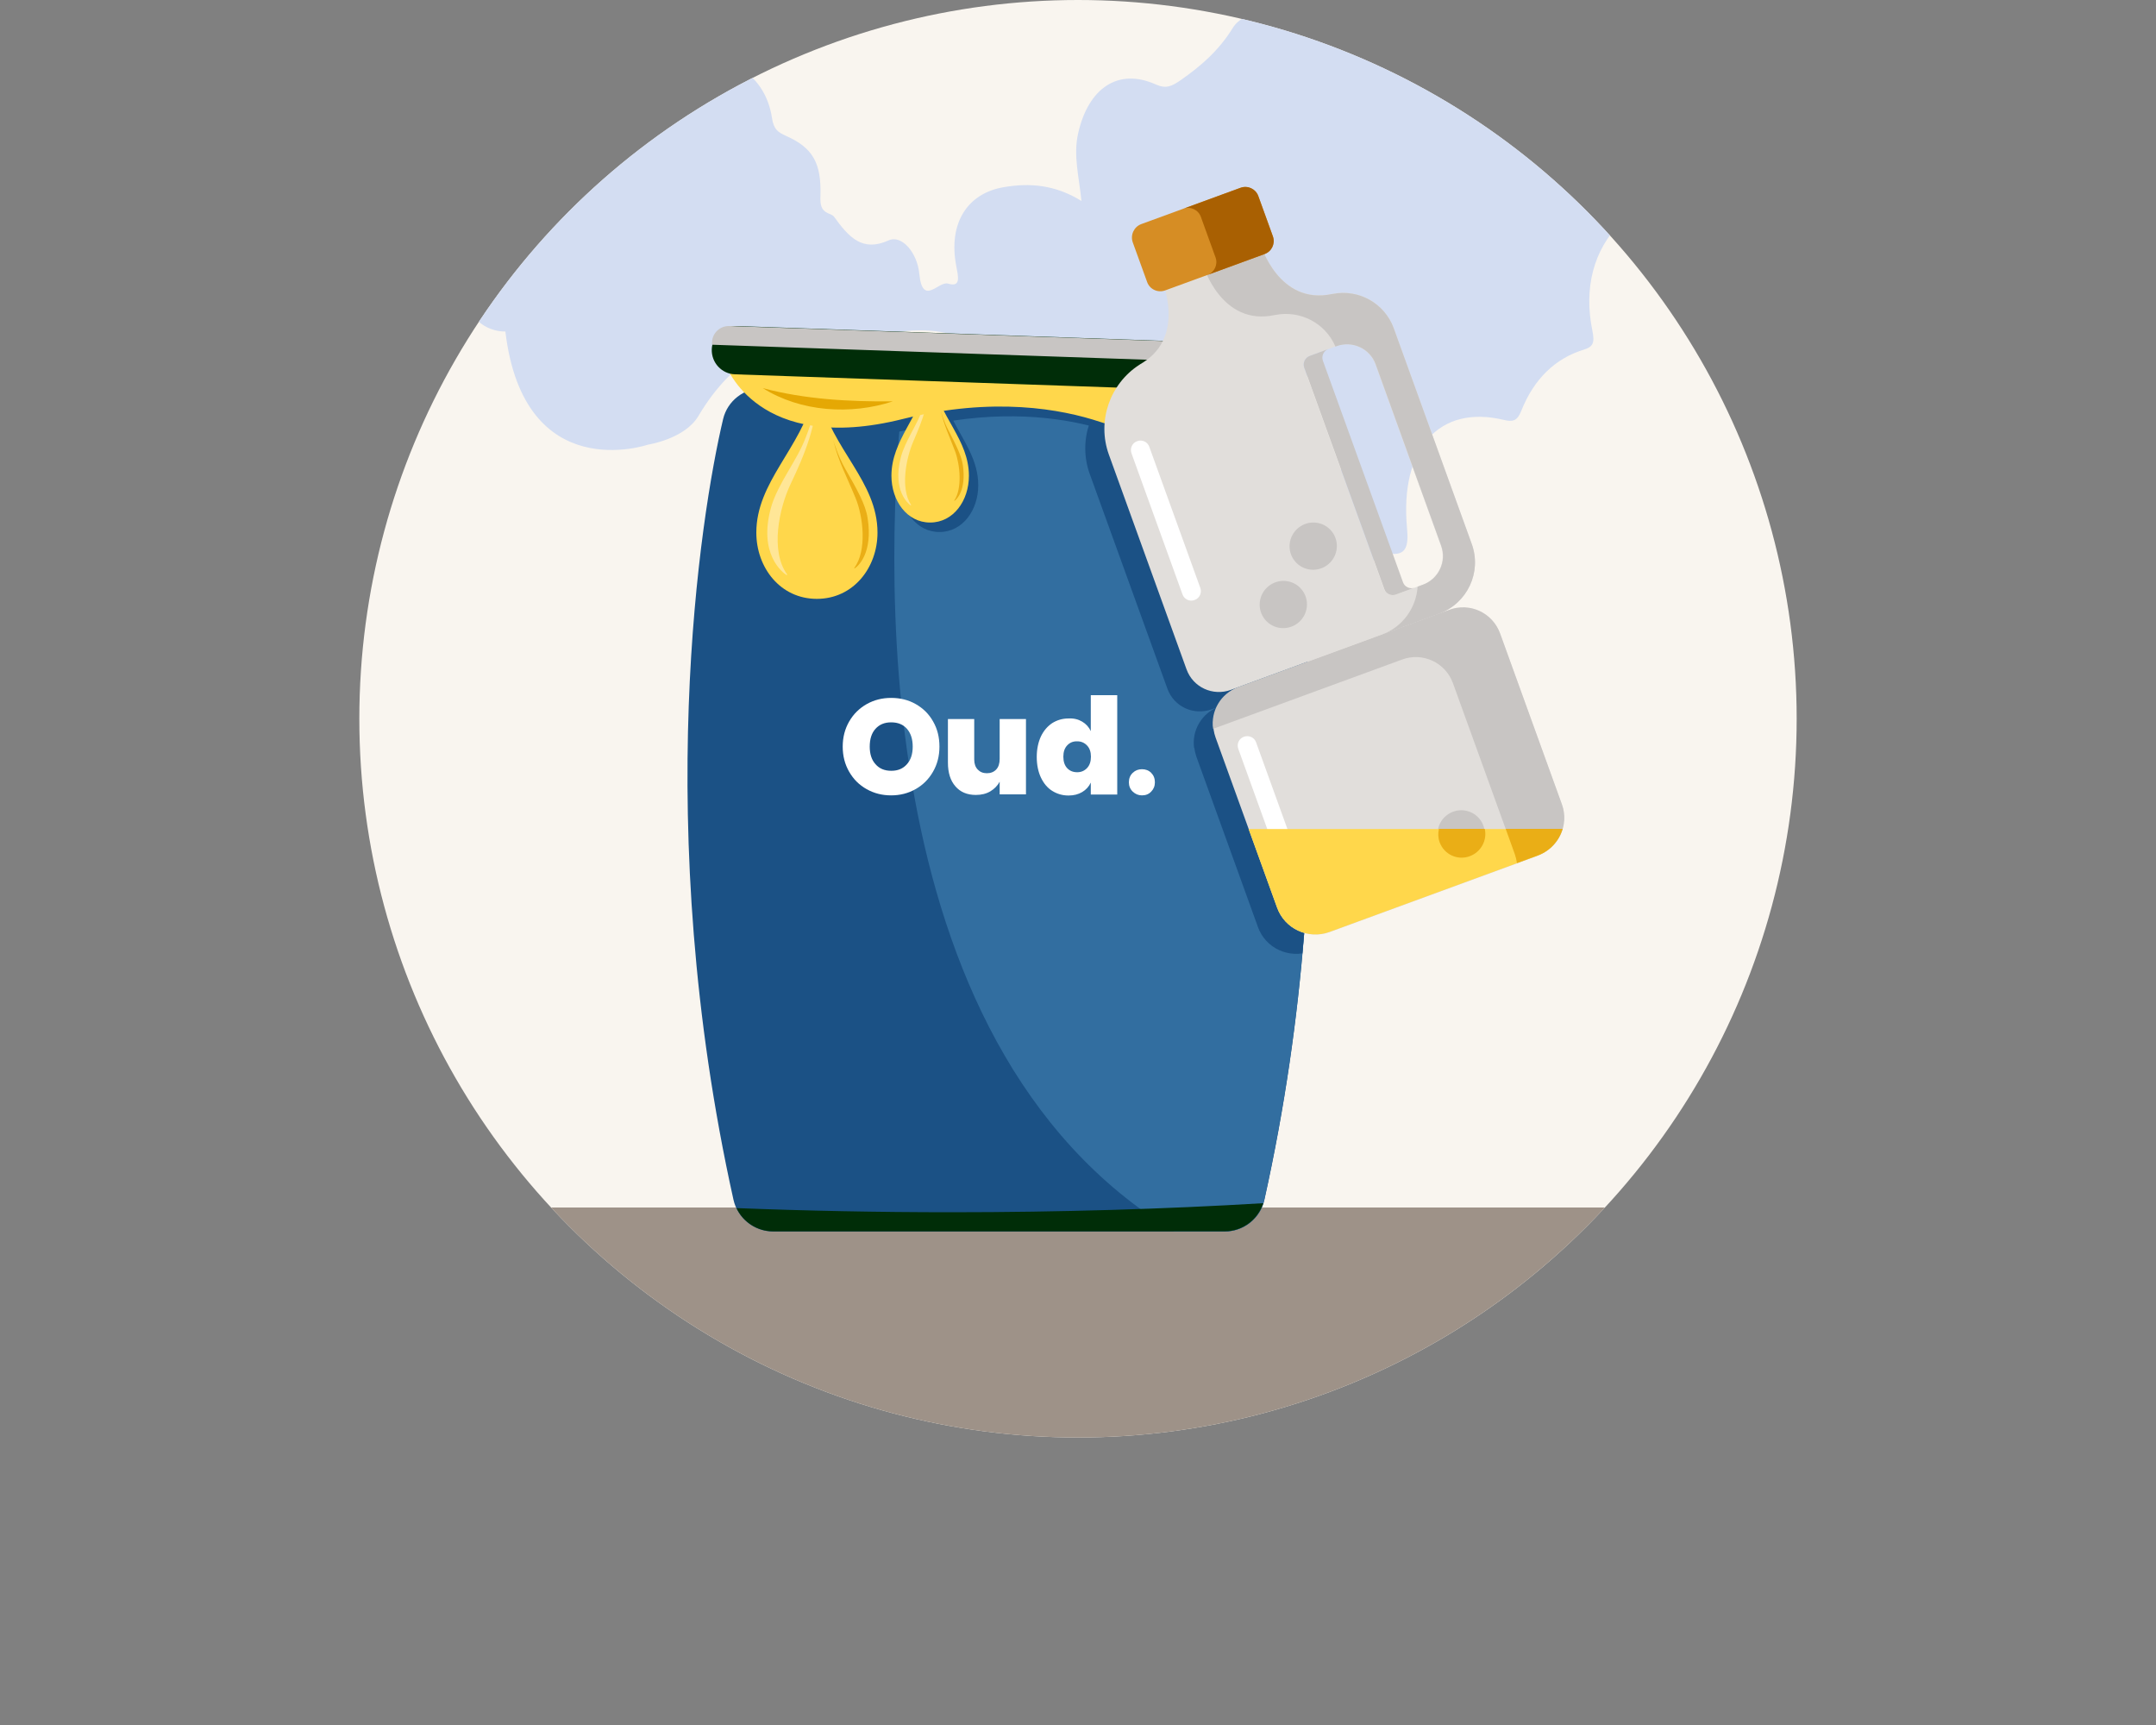 <?xml version="1.0" encoding="utf-8"?>
<!-- Generator: Adobe Illustrator 27.8.0, SVG Export Plug-In . SVG Version: 6.00 Build 0)  -->
<svg version="1.1" id="Opmaak" xmlns="http://www.w3.org/2000/svg" xmlns:xlink="http://www.w3.org/1999/xlink" x="0px" y="0px"
	 width="150px" height="120px" viewBox="0 0 150 120" style="enable-background:new 0 0 150 120;" xml:space="preserve">
<rect x="0" y="0" width="150" height="120" fill="#808080" stroke="none"/>
<style type="text/css">
	.st0{clip-path:url(#SVGID_00000160183179239128309900000004140530231844318084_);}
	.st1{fill:#F9F5EF;}
	.st2{fill:#D3DDF2;}
	.st3{fill:#9E9288;}
	.st4{fill:#1B5185;}
	.st5{fill:#326EA0;}
	.st6{clip-path:url(#SVGID_00000012467964406418581620000000611277264203300269_);fill:#1B5185;}
	.st7{fill:#FFD74B;}
	.st8{opacity:0.6;fill:#FFF0C9;}
	.st9{fill:#EAAE16;}
	.st10{opacity:0.6;fill:#FFFFFF;}
	.st11{fill:#002D08;}
	.st12{fill:#C8C5C3;}
	.st13{fill:#E5A804;}
	.st14{fill:#FFFFFF;}
	.st15{fill:#E1DEDB;}
	.st16{fill:#D68D24;}
	.st17{fill:#A96002;}
	.st18{clip-path:url(#SVGID_00000147221050739170203530000011705218773278442663_);}
	.st19{clip-path:url(#SVGID_00000039854689279679422750000017715240493380435876_);}
	.st20{fill:#27472B;}
	.st21{fill:#3B4D63;}
	.st22{fill:#F1B182;}
	.st23{fill:#F9D2A9;}
	.st24{fill:#DB9164;}
	.st25{clip-path:url(#SVGID_00000097469724701327835500000009877330365356374402_);}
	.st26{fill:#92B273;}
	.st27{fill:#6F8658;}
	.st28{fill:#385A65;}
	.st29{fill:#F9F9F9;}
	.st30{fill:#E0E0E0;}
	.st31{clip-path:url(#SVGID_00000091703587567923962240000016920983131329309315_);}
	.st32{clip-path:url(#SVGID_00000150094084955280883110000007067367247689147325_);}
	.st33{fill:#4986BE;}
	.st34{fill:#B6BFBE;}
	.st35{fill:#9CA4A4;}
	.st36{fill:#F0E7E0;}
	.st37{fill:#C7D2AD;}
	.st38{opacity:0.3;fill:#27472B;}
</style>
<g>
	<defs>
		<circle id="SVGID_1_" cx="75" cy="50" r="50"/>
	</defs>
	<clipPath id="SVGID_00000170241267143967522430000003962967926669961868_">
		<use xlink:href="#SVGID_1_"  style="overflow:visible;"/>
	</clipPath>
	<g style="clip-path:url(#SVGID_00000170241267143967522430000003962967926669961868_);">
		<rect x="25" class="st1" width="100" height="100"/>
		<path class="st2" d="M113.11,10.58c-0.93-0.06-1.91,0.57-2.87-0.21c0.28-0.56,0.73-0.62,1.08-0.87c2.43-1.75,2.49-4.88,0.17-7.03
			c-2.1-1.94-6.88-2.36-8.93,0.96c-0.83,1.34-2.11,1.37-3.1,0.71c-1.9-1.27-4.27-0.84-5.94-2.76c-0.07-0.08-0.2-0.07-0.31-0.08
			c-1.92-0.29-3.82,0.5-5.77-0.19c-0.45-0.16-1.27,0.18-1.67,0.83c-0.96,1.56-2.2,2.64-3.59,3.61c-0.66,0.46-1.04,0.65-1.78,0.32
			C77.78,4.7,75.7,6.14,75,9.32c-0.33,1.51,0.07,2.97,0.24,4.66c-1.83-1.13-3.6-1.27-5.4-0.96c-2.56,0.43-3.86,2.53-3.32,5.43
			c0.14,0.77,0.37,1.56-0.56,1.28c-0.66-0.2-1.78,1.62-2-0.68c-0.15-1.52-1.25-2.73-2.13-2.33c-1.83,0.83-2.77-0.21-3.8-1.64
			c-0.1-0.13-0.28-0.18-0.43-0.25c-0.49-0.22-0.54-0.61-0.52-1.21c0.07-2.29-0.53-3.34-2.4-4.17c-0.54-0.25-0.85-0.43-0.97-1.24
			c-0.49-3.3-3.62-4.93-5.7-2.86c-1.36,1.35-3.2,1.52-4.45,2.99c-1.64,2.06,0,0-8.32,0.78c-8.32,0.78-6.37,6.68-6.01,7.77
			c0.36,1.1,2.78,0.61,3.14,3.46c0.35,2.85,2.79,2.71,2.79,2.71c1.3,10.85,9.93,7.87,9.93,7.87s2.55-0.39,3.5-1.99
			C51,24.88,54.36,22.95,58.7,24c0.5,0.12,0.92-0.14,1.37-0.29c3.66-1.24,7.19-1.15,10.3,2.21c0.51,0.55,0.86,0.2,1.29,0.12
			c1.81-0.33,3.63-0.49,5.11,1.25c0.77,0.9,1.15,0.75,1.87-0.05c3.13-3.45,9.1-3.8,12.56-0.87c2.64,2.25,3.07,5.77,1.01,8.56
			c-0.47,0.63-0.98,1.22-1.38,1.72c1.54,2.28,3.28,3.41,5.51,1.89c0.08-0.06,0.21-0.04,0.31-0.03c1.15,0.16,1.37-0.45,1.24-1.78
			c-0.51-5.54,2.25-8.6,6.73-7.52c0.63,0.15,0.94,0.08,1.22-0.63c0.88-2.22,2.36-3.64,4.33-4.25c0.66-0.2,0.79-0.47,0.62-1.31
			c-0.62-3.01,0.09-5.62,1.96-7.53c0.95-0.98,1.33-1.95,1.42-3.45C114.25,10.79,113.98,10.63,113.11,10.58z M45.06,30.73l-0.01-0.12
			C45.06,30.65,45.06,30.69,45.06,30.73z"/>
		<g>
			<rect x="25" y="84" class="st3" width="100" height="16"/>
		</g>
		<g>
			<path class="st4" d="M88.69,29.15c-0.3-1.26-1.44-2.15-2.76-2.15H70.52h-2.05H53.07c-1.32,0-2.46,0.89-2.76,2.15
				c-1.59,6.71-5.03,28.42,0.72,54.31c0.29,1.29,1.43,2.21,2.77,2.21h14h2.05H85.2c1.34,0,2.49-0.92,2.77-2.21
				C93.72,57.56,90.28,35.86,88.69,29.15z"/>
			<path class="st5" d="M88.69,29.15c-0.3-1.26-1.44-2.15-2.76-2.15H70.52h-2.05h-5.62c-1.18,10.87-3.03,45.5,18.85,58.67h3.49
				c1.34,0,2.49-0.92,2.77-2.21C93.72,57.56,90.28,35.86,88.69,29.15z"/>
			<path class="st4" d="M77.86,25.62l3.54,1.4l-15.92-0.51c0.01-0.53,0.02-1.17,0.07-1.26c0.12-0.24,1.22-0.43,2-0.47
				c0.78-0.04,1.14,0.14,1.17,0c0.03-0.14-0.84-0.35-1.3-0.47c-0.45-0.12-0.82,0.04-1.06,0c-0.23-0.04,0.22-0.49,0.07-0.46
				c-0.1,0.02-0.23,0.17-0.35,0.27c-0.12,0.1-0.33,0.1-0.59,0.3c-0.25,0.2-0.29,0.68-0.25,0.96c0.01,0.09,0.01,0.64,0.01,1.12
				l-7.58-0.24c0.02-0.31,0.04-0.55,0.08-0.61c0.19-0.34,1.91-0.61,3.13-0.66c1.22-0.05,1.78,0.2,1.83,0
				c0.05-0.2-1.32-0.49-2.03-0.66c-0.71-0.17-1.29,0.06-1.65,0c-0.36-0.06,0.34-0.7,0.11-0.66c-0.16,0.03-0.36,0.24-0.54,0.38
				c-0.19,0.14-0.52,0.14-0.92,0.42c-0.39,0.28-0.45,0.97-0.4,1.37c0.01,0.05,0.01,0.21,0.01,0.41l-6.14-0.2
				c0,0,1.11,3.18,5.39,4.11c-1.27,2.65-3.28,4.71-3.28,7.56c0,2.44,1.67,4.61,4.21,4.61c2.54,0,4.22-2.17,4.22-4.61
				c0-2.8-1.95-4.76-3.22-7.31c1.4,0.06,3.04-0.1,4.98-0.59c0.24-0.06,0.47-0.11,0.71-0.16c-0.72,1.33-1.49,2.55-1.49,4.1
				c0,1.72,1.07,3.25,2.69,3.25c1.62,0,2.7-1.53,2.7-3.25c0-1.73-0.96-3-1.74-4.5c4.9-0.73,8.63,0.01,10.88,0.76
				c1.77,0.59,3.69,0.45,5.36-0.38l3.93-1.95L77.86,25.62z"/>
			<g>
				<defs>
					<path id="SVGID_00000052079804071069829880000000520885015540332986_" d="M88.69,29.15c-0.3-1.26-1.44-2.15-2.76-2.15H70.52
						h-2.05h-5.62c-1.18,10.87-3.03,45.5,18.85,58.67h3.49c1.34,0,2.49-0.92,2.77-2.21C93.72,57.56,90.28,35.86,88.69,29.15z"/>
				</defs>
				<clipPath id="SVGID_00000024696298922775994420000017837048579697419943_">
					<use xlink:href="#SVGID_00000052079804071069829880000000520885015540332986_"  style="overflow:visible;"/>
				</clipPath>
				<path style="clip-path:url(#SVGID_00000024696298922775994420000017837048579697419943_);fill:#1B5185;" d="M107.34,57.3
					l-0.03-0.09c0,0,0,0,0,0l-4.24-11.74v0l-0.03-0.09c-0.52-1.43-2.1-2.16-3.53-1.63l-0.09,0.03c0,0,0,0,0,0l-4.44,1.63l3.82-1.4
					c0.49-0.18,0.92-0.45,1.28-0.78c0.27-0.25,0.5-0.54,0.68-0.85c0.06-0.1,0.12-0.21,0.17-0.32c0.1-0.22,0.18-0.45,0.24-0.68
					c0.18-0.7,0.16-1.46-0.11-2.19l-5.43-15.02c-0.64-1.76-2.46-2.75-4.25-2.39l0,0c0,0,0,0,0,0c-0.01,0-0.01,0-0.02,0
					c-2.78,0.61-4.18-1.58-4.73-2.77L86.66,19c0.5-0.18,0.75-0.73,0.57-1.22l-1.02-2.82c-0.18-0.49-0.73-0.75-1.22-0.57L81,15.86
					c0,0,0,0,0,0l-2.93,1.07c-0.51,0.19-0.78,0.75-0.59,1.27l1,2.76c0.18,0.51,0.75,0.77,1.26,0.59c0.33,1.21,0.64,3.63-1.55,5.01
					c-0.06,0.03-0.12,0.07-0.18,0.11c-0.05,0.03-0.09,0.06-0.09,0.06c-2.02,1.32-2.95,3.9-2.1,6.25l5.4,14.93
					c0.45,1.25,1.83,1.89,3.09,1.43l0.5-0.18c-1.21,0.44-1.91,1.67-1.73,2.89l0.02-0.01c0.02,0.2,0.07,0.41,0.14,0.61l4.28,11.84
					c0.53,1.48,2.17,2.23,3.65,1.69l13.05-4.78l0,0l1.47-0.54C107.11,60.31,107.85,58.73,107.34,57.3z M94.45,45.61l-0.12,0.04
					l-0.17,0.06L94.45,45.61z M93.62,25.69c0.22,0.16,0.41,0.36,0.56,0.6c0.07,0.12,0.14,0.25,0.19,0.39l4.56,12.62
					c0.02,0.05,0.02,0.09,0.03,0.14c0.07,0.23,0.1,0.47,0.09,0.69c-0.05,0.82-0.57,1.59-1.4,1.89l-0.36,0.13c0,0,0,0,0,0l-1.5,0.55
					c-0.25,0.09-0.52,0.02-0.68-0.16c0.17,0.18,0.44,0.25,0.68,0.16l1.3-0.48c-0.33,0.12-0.7-0.05-0.81-0.38l-5.57-15.4
					c-0.12-0.33,0.05-0.69,0.38-0.82l0.49-0.18l0,0l0.08-0.03C92.34,25.16,93.07,25.29,93.62,25.69z"/>
			</g>
			<g>
				<g>
					<path class="st7" d="M62.06,24.32c-0.05,0.2-0.61-0.05-1.83,0s-2.94,0.32-3.13,0.66c-0.1,0.18-0.12,1.77-0.11,2.49
						c0.89,3.82,4.06,6.01,4.06,9.58c0,2.44-1.68,4.61-4.22,4.61c-2.54,0-4.21-2.17-4.21-4.61c0-3.53,3.1-5.84,4.02-9.58
						c0.01-0.71,0.02-2.13,0-2.3c-0.05-0.4,0.01-1.09,0.4-1.37c0.39-0.28,0.73-0.28,0.92-0.42c0.19-0.14,0.38-0.35,0.54-0.38
						c0.23-0.04-0.47,0.6-0.11,0.66c0.36,0.06,0.94-0.17,1.65,0C60.74,23.83,62.11,24.12,62.06,24.32z"/>
					<g>
						<path class="st8" d="M56.82,27.16c0.07,2.27-0.83,4.45-1.81,6.5c-0.81,1.7-1.44,4.68-0.24,6.31c0,0-0.04,0.04-0.04,0.04
							c-0.27-0.17-2-1.46-1.08-4.73c0.47-1.65,1.82-3.26,2.41-4.86C56.49,29.37,56.75,28.27,56.82,27.16L56.82,27.16z"/>
						<path class="st9" d="M57.97,30.62c0.37,1.51,0.92,2.48,1.56,4.04c0.53,1.29,0.8,3.66-0.1,4.85c0,0,0.03,0.03,0.03,0.03
							c0.2-0.12,1.3-1.02,0.9-3.52c-0.15-0.94-0.73-1.97-1.55-3.4C58.3,31.74,57.97,30.62,57.97,30.62z"/>
						<path class="st10" d="M56.82,24.53c0.01-0.28,0.12-0.59,0.43-0.73c0.29-0.11,0.56-0.19,0.85-0.3c-0.1,0.11-0.22,0.2-0.35,0.27
							c-0.24,0.14-0.55,0.19-0.7,0.42C56.97,24.29,56.91,24.42,56.82,24.53L56.82,24.53z"/>
					</g>
				</g>
				<g>
					<path class="st7" d="M68.06,24.12c-0.03,0.14-0.39-0.04-1.17,0c-0.78,0.04-1.88,0.23-2,0.47c-0.06,0.12-0.07,1.25-0.07,1.76
						c0.57,2.69,2.59,4.24,2.59,6.75c0,1.72-1.07,3.25-2.7,3.25c-1.62,0-2.69-1.53-2.69-3.25c0-2.48,1.98-4.11,2.57-6.75
						c0.01-0.5,0.01-1.5,0-1.62c-0.03-0.28,0-0.77,0.25-0.96c0.25-0.2,0.47-0.2,0.59-0.3c0.12-0.1,0.25-0.25,0.35-0.27
						c0.15-0.03-0.3,0.42-0.07,0.46c0.23,0.04,0.6-0.12,1.06,0C67.22,23.77,68.09,23.97,68.06,24.12z"/>
					<g>
						<path class="st8" d="M64.71,26.11c0.05,1.6-0.53,3.14-1.16,4.58c-0.52,1.2-0.92,3.3-0.16,4.44c0,0-0.03,0.03-0.03,0.03
							c-0.17-0.12-1.28-1.03-0.69-3.33c0.3-1.17,1.16-2.29,1.54-3.43C64.5,27.68,64.67,26.9,64.71,26.11L64.71,26.11z"/>
						<path class="st9" d="M65.45,28.56c0.24,1.06,0.59,1.75,1,2.84c0.34,0.91,0.51,2.58-0.06,3.42c0,0,0.02,0.02,0.02,0.02
							c0.13-0.08,0.83-0.72,0.58-2.48c-0.1-0.66-0.47-1.39-0.99-2.4C65.66,29.34,65.45,28.56,65.45,28.56z"/>
						<path class="st10" d="M64.71,24.27c0.01-0.2,0.08-0.42,0.28-0.51c0.18-0.08,0.36-0.14,0.54-0.21
							c-0.06,0.08-0.14,0.14-0.23,0.19c-0.15,0.1-0.35,0.13-0.45,0.29C64.81,24.09,64.77,24.19,64.71,24.27L64.71,24.27z"/>
					</g>
				</g>
				<path class="st7" d="M77.2,24.95l3.54,1.4L50.5,25.39c0,0,2.19,6.29,12.3,3.76c6.32-1.58,11.07-0.69,13.74,0.2
					c1.77,0.59,3.69,0.45,5.36-0.38l3.93-1.95L77.2,24.95z"/>
			</g>
			<g>
				<path class="st11" d="M87.74,27.31l-36.6-1.27c-0.93-0.03-1.65-0.81-1.62-1.74v0c0.03-0.93,0.81-1.65,1.74-1.62l36.6,1.27
					c0.93,0.03,1.65,0.81,1.62,1.74v0C89.45,26.62,88.67,27.35,87.74,27.31z"/>
				<path class="st12" d="M89.49,25.36l0.01-0.18c0.02-0.64-0.48-1.18-1.13-1.2l-37.62-1.3c-0.65-0.02-1.19,0.48-1.21,1.12
					l-0.01,0.18L89.49,25.36z"/>
			</g>
			<path class="st13" d="M53.07,27c2.92,0.78,6.04,0.95,9.05,0.92C59.2,28.88,55.71,28.66,53.07,27L53.07,27z"/>
			<g>
				<g>
					<path class="st14" d="M63.71,48.98c0.51,0.29,0.92,0.69,1.21,1.21c0.3,0.52,0.44,1.1,0.44,1.75c0,0.65-0.15,1.23-0.45,1.75
						c-0.3,0.52-0.7,0.92-1.22,1.21c-0.51,0.29-1.08,0.43-1.69,0.43c-0.62,0-1.18-0.14-1.7-0.43c-0.52-0.29-0.92-0.69-1.22-1.21
						c-0.3-0.52-0.45-1.1-0.45-1.75c0-0.65,0.15-1.23,0.45-1.75c0.3-0.52,0.71-0.92,1.22-1.21c0.52-0.29,1.08-0.43,1.7-0.43
						C62.63,48.55,63.2,48.69,63.71,48.98z M60.91,50.7c-0.27,0.3-0.4,0.71-0.4,1.24c0,0.51,0.13,0.92,0.4,1.22
						c0.27,0.31,0.63,0.46,1.1,0.46c0.46,0,0.82-0.15,1.09-0.46c0.27-0.3,0.4-0.71,0.4-1.22c0-0.52-0.13-0.93-0.4-1.24
						c-0.26-0.3-0.63-0.45-1.1-0.45C61.54,50.25,61.18,50.4,60.91,50.7z"/>
					<path class="st14" d="M71.38,50.02v5.24h-1.83v-0.88c-0.15,0.28-0.37,0.5-0.65,0.67c-0.29,0.17-0.62,0.25-1.01,0.25
						c-0.6,0-1.08-0.2-1.42-0.6c-0.35-0.4-0.52-0.95-0.52-1.65v-3.03h1.83v2.81c0,0.3,0.08,0.53,0.24,0.7
						c0.16,0.17,0.37,0.26,0.64,0.26c0.27,0,0.49-0.09,0.65-0.26c0.16-0.17,0.24-0.42,0.24-0.74v-2.77H71.38z"/>
					<path class="st14" d="M75.29,50.2c0.27,0.16,0.47,0.38,0.6,0.66v-2.5h1.84v6.91h-1.84v-0.83c-0.13,0.28-0.33,0.5-0.6,0.66
						c-0.27,0.16-0.58,0.24-0.95,0.24c-0.42,0-0.79-0.11-1.13-0.32c-0.34-0.21-0.6-0.53-0.79-0.93s-0.29-0.89-0.29-1.43
						s0.1-1.02,0.29-1.43c0.19-0.4,0.46-0.71,0.79-0.93c0.34-0.21,0.71-0.32,1.13-0.32C74.71,49.96,75.02,50.04,75.29,50.2z
						 M74.25,51.85c-0.18,0.19-0.27,0.45-0.27,0.79c0,0.34,0.09,0.61,0.27,0.8c0.18,0.19,0.41,0.28,0.7,0.28
						c0.27,0,0.5-0.1,0.68-0.29c0.18-0.19,0.27-0.46,0.27-0.79c0-0.33-0.09-0.59-0.27-0.78c-0.18-0.19-0.41-0.29-0.68-0.29
						C74.66,51.56,74.43,51.66,74.25,51.85z"/>
					<path class="st14" d="M79.45,55.33c-0.25,0-0.46-0.09-0.64-0.26c-0.18-0.17-0.27-0.39-0.27-0.65c0-0.27,0.09-0.49,0.27-0.66
						c0.18-0.17,0.39-0.25,0.64-0.25c0.25,0,0.47,0.08,0.64,0.25s0.26,0.39,0.26,0.66c0,0.26-0.09,0.48-0.26,0.65
						C79.92,55.25,79.71,55.33,79.45,55.33z"/>
				</g>
			</g>
			<g>
				<path class="st11" d="M66.17,84.33c-5.12,0-10.12-0.1-14.93-0.29c0.46,0.97,1.44,1.62,2.56,1.62h14h2.05H85.2
					c1.25,0,2.32-0.81,2.69-1.96C81.05,84.11,73.75,84.33,66.17,84.33z"/>
			</g>
			<g>
				<g>
					<path class="st15" d="M88.85,63.13L84.57,51.3c-0.51-1.42,0.23-2.99,1.65-3.51l14.53-5.32c1.48-0.54,3.12,0.21,3.65,1.69
						l4.24,11.74c0.53,1.48-0.24,3.11-1.72,3.66l-14.43,5.29C91.01,65.37,89.38,64.61,88.85,63.13z"/>
					<path class="st15" d="M77.15,31.63l5.4,14.93c0.45,1.25,1.83,1.89,3.09,1.43l9.43-3.46l1.1-0.4l3.96-1.45
						c1.96-0.72,2.97-2.88,2.27-4.83l-5.43-15.02c-0.64-1.76-2.46-2.75-4.25-2.39l0,0c0,0,0,0,0,0c-0.01,0-0.01,0-0.02,0
						c-3.76,0.82-5.01-3.48-5.01-3.48l-0.06,0.02l-0.54-1.49c-0.1-0.27-0.4-0.42-0.68-0.31l-5.8,2.13c-0.28,0.1-0.42,0.41-0.32,0.68
						l0.54,1.49c0,0,1.69,3.86-1.31,5.74c-0.06,0.03-0.12,0.07-0.18,0.11c-0.05,0.03-0.09,0.06-0.09,0.06
						C77.23,26.7,76.3,29.28,77.15,31.63z M90.73,25.58c-0.12-0.33,0.05-0.7,0.38-0.82l1.86-0.68c1.1-0.4,2.32,0.16,2.72,1.26
						l4.56,12.62c0.4,1.1-0.17,2.32-1.28,2.72l-1.86,0.68c-0.33,0.12-0.7-0.05-0.81-0.38L90.73,25.58z"/>
					<path class="st12" d="M97.12,41.36l1.3-0.48c-0.33,0.12-0.7-0.05-0.81-0.38l-5.57-15.4c-0.12-0.33,0.05-0.7,0.38-0.82
						l-1.3,0.48c-0.33,0.12-0.5,0.49-0.38,0.82l5.57,15.4C96.42,41.32,96.79,41.48,97.12,41.36z"/>
					<path class="st12" d="M96.14,44.15l0.03-0.01l3.96-1.45c1.96-0.72,2.97-2.88,2.27-4.83l-5.43-15.02
						c-0.64-1.76-2.46-2.75-4.25-2.39l0,0c0,0,0,0,0,0c-0.01,0-0.01,0-0.02,0c-3.76,0.82-5.01-3.48-5.01-3.48l-0.06,0.02l-0.54-1.49
						c-0.1-0.27-0.4-0.42-0.68-0.31l-3.99,1.46c0.28-0.1,0.58,0.04,0.68,0.31l0.54,1.49l0.06-0.02c0,0,1.25,4.31,5.01,3.48
						c0.01,0,0.01,0,0.02,0c0,0,0,0,0,0l0,0c1.73-0.34,3.48,0.56,4.18,2.2l0.08-0.03c1.1-0.4,2.32,0.16,2.72,1.26l4.56,12.62
						c0.4,1.1-0.17,2.32-1.28,2.72l-0.36,0.13C98.53,42.27,97.6,43.61,96.14,44.15z"/>
					<path class="st16" d="M79.81,19.62l-1-2.76c-0.18-0.51,0.08-1.08,0.59-1.27l6.89-2.52c0.51-0.19,1.08,0.07,1.26,0.58l1,2.76
						c0.18,0.51-0.08,1.08-0.59,1.27l-6.89,2.52C80.56,20.39,79.99,20.13,79.81,19.62z"/>
					<path class="st12" d="M105.54,60.04l1.47-0.54c1.43-0.53,2.18-2.11,1.66-3.54l-4.31-11.91c-0.52-1.43-2.1-2.16-3.53-1.63
						l-14.7,5.39c-1.21,0.44-1.91,1.67-1.73,2.89l13.15-4.82c1.43-0.53,3.01,0.21,3.53,1.63l4.31,11.91
						C105.47,59.63,105.52,59.83,105.54,60.04z"/>
					<path class="st17" d="M84,19.13l3.99-1.46c0.5-0.18,0.75-0.73,0.57-1.22l-1.02-2.82c-0.18-0.49-0.73-0.75-1.22-0.57l-3.99,1.46
						c0.5-0.18,1.04,0.07,1.22,0.57l1.02,2.82C84.75,18.4,84.49,18.95,84,19.13z"/>
					
						<ellipse transform="matrix(0.772 -0.635 0.635 0.772 -13.705 77.802)" class="st12" cx="101.71" cy="58.02" rx="1.65" ry="1.64"/>
					
						<ellipse transform="matrix(0.772 -0.635 0.635 0.772 -3.334 66.702)" class="st12" cx="91.41" cy="38" rx="1.65" ry="1.64"/>
					
						<ellipse transform="matrix(0.772 -0.635 0.635 0.772 -6.386 66.307)" class="st12" cx="89.33" cy="42.06" rx="1.65" ry="1.64"/>
					<path class="st14" d="M82.27,41.35l-3.55-9.82c-0.12-0.34,0.05-0.72,0.4-0.84c0.34-0.13,0.72,0.05,0.84,0.39l3.55,9.82
						c0.12,0.34-0.05,0.72-0.4,0.84C82.77,41.87,82.39,41.69,82.27,41.35z"/>
					<path class="st14" d="M89.7,61.91l-3.55-9.82c-0.12-0.34,0.05-0.72,0.4-0.84s0.72,0.05,0.84,0.39l3.55,9.82
						c0.12,0.34-0.05,0.72-0.4,0.84C90.2,62.42,89.82,62.25,89.7,61.91z"/>
				</g>
				<g>
					<path class="st7" d="M86.87,57.67l1.98,5.47c0.53,1.48,2.17,2.23,3.65,1.69l14.43-5.29c0.88-0.32,1.5-1.04,1.75-1.87H86.87z"/>
					<path class="st9" d="M104.76,57.67l0.63,1.75c0.07,0.21,0.12,0.41,0.15,0.62l1.47-0.54c0.86-0.32,1.47-1.02,1.71-1.84H104.76z"
						/>
					<path class="st9" d="M100.11,57.67c-0.07,0.3-0.06,0.62,0.05,0.92c0.31,0.85,1.25,1.29,2.1,0.97c0.78-0.29,1.22-1.11,1.04-1.9
						H100.11z"/>
				</g>
			</g>
		</g>
	</g>
</g>
</svg>
